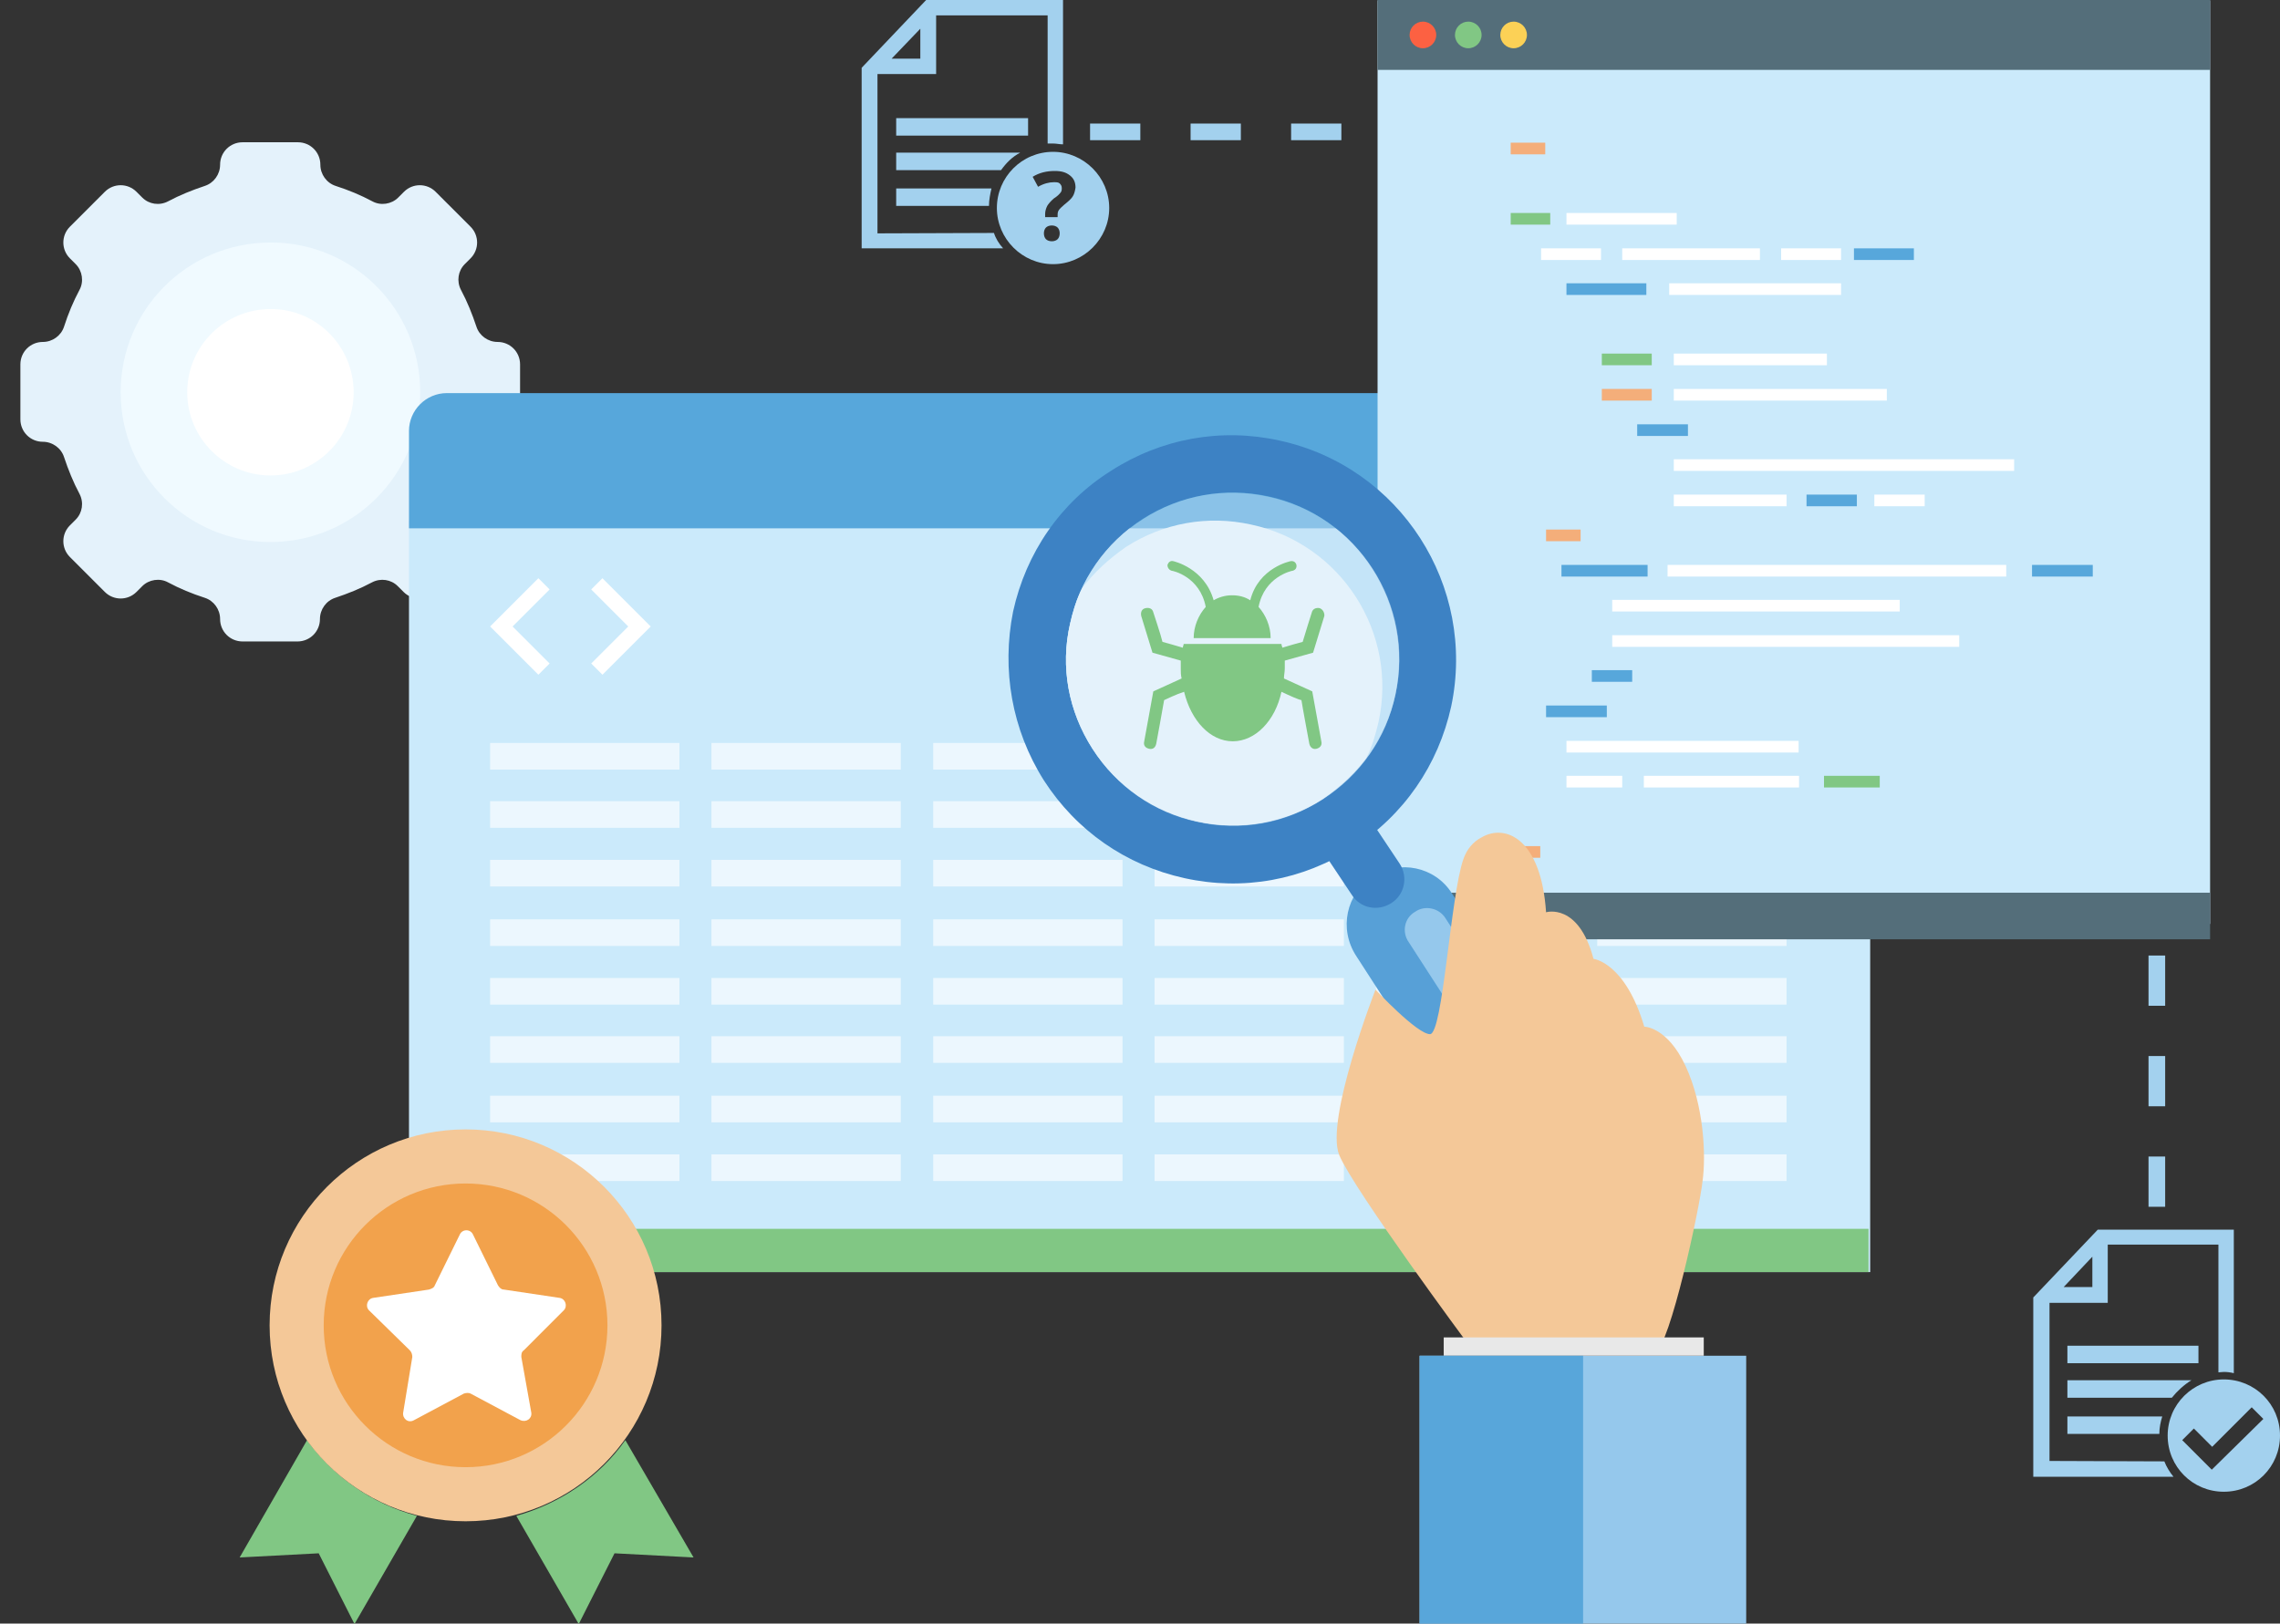 <?xml version="1.0" encoding="utf-8"?>
<!-- Generator: Adobe Illustrator 21.1.0, SVG Export Plug-In . SVG Version: 6.00 Build 0)  -->
<svg version="1.1" id="design" xmlns="http://www.w3.org/2000/svg" xmlns:xlink="http://www.w3.org/1999/xlink" x="0px" y="0px"
	 viewBox="0 0 548 390.3" style="enable-background:new 0 0 548 390.3;" xml:space="preserve">
<rect x="0" y="0" width="548" height="390.3" fill="#333333" stroke="none"/>
<style type="text/css">
	.st0{fill:#E4F2FB;}
	.st1{fill:#F0FAFF;}
	.st2{fill:#FFFFFF;}
	.st3{fill:#CBEAFB;}
	.st4{fill:#57A7DB;}
	.st5{fill:#81C784;}
	.st6{opacity:0.64;}
	.st7{fill:#A3D1EE;}
	.st8{fill:#F4C898;}
	.st9{fill:#F2A24C;}
	.st10{fill:#546E7A;}
	.st11{fill:#F4AE7A;}
	.st12{fill:#FC6142;}
	.st13{fill:#FCD156;}
	.st14{fill:#57A0D7;}
	.st15{fill:#95C8EC;}
	.st16{fill:#3D82C4;}
	.st17{opacity:0.71;enable-background:new    ;}
	.st18{opacity:0.71;fill:#BDDDF4;enable-background:new    ;}
	.st19{fill:#E8E8E8;}
	.st20{fill:#58A6DA;}
	.st21{fill:none;stroke:#A3D1EE;stroke-width:4;stroke-miterlimit:10;stroke-dasharray:12.08,12.08;}
</style>
<g>
	<path class="st0" d="M125,100.9V87.6c0-3-2.4-5.4-5.4-5.4c0,0,0,0,0,0l0,0c-2.3,0-4.4-1.5-5.1-3.7c-1-3-2.2-6-3.7-8.8
		c-1.1-2.1-0.7-4.6,0.9-6.2l1.4-1.4c2.1-2.1,2.1-5.5,0-7.6c0,0,0,0,0,0l-8.4-8.4c-2.1-2.1-5.5-2.1-7.6,0c0,0,0,0,0,0l-1.4,1.4
		c-1.6,1.6-4.2,2-6.2,0.9c-2.8-1.5-5.7-2.7-8.8-3.7c-2.2-0.7-3.7-2.8-3.7-5.1l0,0c0-3-2.4-5.4-5.4-5.4c0,0,0,0,0,0H58.3
		c-3,0-5.4,2.4-5.4,5.4l0,0l0,0c0,2.3-1.5,4.4-3.7,5.1c-3,1-6,2.2-8.8,3.7c-2.1,1.1-4.6,0.7-6.2-0.9l-1.4-1.4
		c-2.1-2.1-5.5-2.1-7.6,0c0,0,0,0,0,0l-8.4,8.4c-2.1,2.1-2.1,5.5,0,7.6c0,0,0,0,0,0l1.4,1.4c1.6,1.6,2,4.2,0.9,6.2
		c-1.5,2.8-2.7,5.7-3.7,8.8c-0.7,2.2-2.8,3.7-5.1,3.7l0,0c-3,0-5.4,2.4-5.4,5.4l0,0v13.2c0,3,2.4,5.4,5.4,5.4h0l0,0
		c2.3,0,4.4,1.5,5.1,3.7c1,3,2.2,6,3.7,8.8c1.1,2.1,0.7,4.6-0.9,6.2l-1.4,1.4c-2.1,2.1-2.1,5.5,0,7.6c0,0,0,0,0,0l8.4,8.4
		c2.1,2.1,5.5,2.1,7.6,0c0,0,0,0,0,0l1.4-1.4c1.6-1.6,4.2-2,6.2-0.9c2.8,1.5,5.7,2.7,8.8,3.7c2.2,0.7,3.7,2.8,3.7,5.1l0,0
		c0,3,2.4,5.4,5.4,5.4c0,0,0,0,0,0h13.2c3,0,5.4-2.4,5.4-5.4l0,0l0,0c0-2.3,1.5-4.4,3.7-5.1c3-1,6-2.2,8.8-3.7
		c2.1-1.1,4.6-0.7,6.2,0.9l1.4,1.4c2.1,2.1,5.5,2.1,7.6,0c0,0,0,0,0,0l8.4-8.4c2.1-2.1,2.1-5.5,0-7.6c0,0,0,0,0,0l-1.4-1.4
		c-1.6-1.6-2-4.2-0.9-6.2c1.5-2.8,2.7-5.7,3.7-8.8c0.7-2.2,2.8-3.7,5.1-3.7l0,0C122.5,106.3,124.9,103.9,125,100.9
		C125,100.9,125,100.9,125,100.9z"/>
	<path class="st1" d="M101,94.3c0,19.9-16.1,36-36,36s-36-16.1-36-36c0-19.9,16.1-36,36-36l0,0C84.9,58.2,101,74.4,101,94.3z"/>
	<path class="st2" d="M85,94.3c0,11.1-9,20-20,20s-20-9-20-20c0-11.1,9-20,20-20c0,0,0,0,0,0C76,74.2,85,83.2,85,94.3z"/>
</g>
<g>
	<rect x="98.3" y="125.2" class="st3" width="351.2" height="180.6"/>
	<path class="st4" d="M441.4,94.5h-334c-5,0-9.1,4.1-9.1,9.1V127h352.1v-23.5C450.5,98.5,446.4,94.5,441.4,94.5z"/>
	<g>
		<rect x="98.3" y="295.4" class="st5" width="350.8" height="10.4"/>
		<g class="st6">
			<rect x="117.8" y="178.6" class="st2" width="45.5" height="6.4"/>
			<rect x="171" y="178.6" class="st2" width="45.5" height="6.4"/>
			<rect x="224.3" y="178.6" class="st2" width="45.5" height="6.4"/>
			<rect x="277.5" y="178.6" class="st2" width="45.5" height="6.4"/>
			<rect x="330.7" y="178.6" class="st2" width="45.5" height="6.4"/>
			<rect x="383.9" y="178.6" class="st2" width="45.5" height="6.4"/>
			<rect x="117.8" y="192.6" class="st2" width="45.5" height="6.4"/>
			<rect x="171" y="192.6" class="st2" width="45.5" height="6.4"/>
			<rect x="224.3" y="192.6" class="st2" width="45.5" height="6.4"/>
			<rect x="277.5" y="192.6" class="st2" width="45.5" height="6.4"/>
			<rect x="330.7" y="192.6" class="st2" width="45.5" height="6.4"/>
			<rect x="383.9" y="192.6" class="st2" width="45.5" height="6.4"/>
			<rect x="117.8" y="206.7" class="st2" width="45.5" height="6.4"/>
			<rect x="171" y="206.7" class="st2" width="45.5" height="6.4"/>
			<rect x="224.3" y="206.7" class="st2" width="45.5" height="6.4"/>
			<rect x="277.5" y="206.7" class="st2" width="45.5" height="6.4"/>
			<rect x="330.7" y="206.7" class="st2" width="45.5" height="6.4"/>
			<rect x="383.9" y="206.7" class="st2" width="45.5" height="6.4"/>
			<rect x="117.8" y="221" class="st2" width="45.5" height="6.4"/>
			<rect x="171" y="221" class="st2" width="45.5" height="6.4"/>
			<rect x="224.3" y="221" class="st2" width="45.5" height="6.4"/>
			<rect x="277.5" y="221" class="st2" width="45.5" height="6.4"/>
			<rect x="330.7" y="221" class="st2" width="45.5" height="6.4"/>
			<rect x="383.9" y="221" class="st2" width="45.5" height="6.4"/>
			<rect x="117.8" y="235.1" class="st2" width="45.5" height="6.4"/>
			<rect x="171" y="235.1" class="st2" width="45.5" height="6.4"/>
			<rect x="224.3" y="235.1" class="st2" width="45.5" height="6.4"/>
			<rect x="277.5" y="235.1" class="st2" width="45.5" height="6.4"/>
			<rect x="330.7" y="235.1" class="st2" width="45.5" height="6.4"/>
			<rect x="383.9" y="235.1" class="st2" width="45.5" height="6.4"/>
			<rect x="117.8" y="249.1" class="st2" width="45.5" height="6.4"/>
			<rect x="171" y="249.1" class="st2" width="45.5" height="6.4"/>
			<rect x="224.3" y="249.1" class="st2" width="45.5" height="6.4"/>
			<rect x="277.5" y="249.1" class="st2" width="45.5" height="6.4"/>
			<rect x="330.7" y="249.1" class="st2" width="45.5" height="6.4"/>
			<rect x="383.9" y="249.1" class="st2" width="45.5" height="6.4"/>
			<rect x="117.8" y="263.4" class="st2" width="45.5" height="6.4"/>
			<rect x="171" y="263.4" class="st2" width="45.5" height="6.4"/>
			<rect x="224.3" y="263.4" class="st2" width="45.5" height="6.4"/>
			<rect x="277.5" y="263.4" class="st2" width="45.5" height="6.4"/>
			<rect x="330.7" y="263.4" class="st2" width="45.5" height="6.4"/>
			<rect x="383.9" y="263.4" class="st2" width="45.5" height="6.4"/>
			<rect x="117.8" y="277.5" class="st2" width="45.5" height="6.4"/>
			<rect x="171" y="277.5" class="st2" width="45.5" height="6.4"/>
			<rect x="224.3" y="277.5" class="st2" width="45.5" height="6.4"/>
			<rect x="277.5" y="277.5" class="st2" width="45.5" height="6.4"/>
			<rect x="330.7" y="277.5" class="st2" width="45.5" height="6.4"/>
			<rect x="383.9" y="277.5" class="st2" width="45.5" height="6.4"/>
		</g>
		<path class="st2" d="M132.1,159.5l-8.9-8.9l8.9-8.9l-2.7-2.7l-11.6,11.6l11.6,11.6L132.1,159.5z M142.1,159.5l8.9-8.9l-8.9-8.9
			l2.7-2.7l11.6,11.6l-11.6,11.6L142.1,159.5z"/>
	</g>
</g>
<g>
	<g>
		<path class="st7" d="M534.5,331.6c-7.4,0-13.5,6-13.5,13.5c0,7.5,6,13.5,13.5,13.5c7.5,0,13.5-6,13.5-13.5
			C548,337.5,541.9,331.6,534.5,331.6z M531.6,353.3l-7.1-7.1l2.8-2.8l4.4,4.4l9.5-9.5l2.8,2.8L531.6,353.3z"/>
		<path class="st7" d="M492.6,351.2v-38h14v-14h26.6v30.7c0.4,0,0.9-0.1,1.3-0.1c0.8,0,1.6,0.1,2.4,0.3v-34.5h-32.7l-15.5,16.3V355
			h33.7c-0.9-1.1-1.7-2.4-2.2-3.7L492.6,351.2L492.6,351.2z M502.9,302.1v7.3H496L502.9,302.1z"/>
		<rect x="496.9" y="323.5" class="st7" width="31.5" height="4.2"/>
		<path class="st7" d="M526.7,331.8h-29.8v4.2h25.1C523.3,334.4,524.9,332.9,526.7,331.8z"/>
		<path class="st7" d="M496.9,344.7H519c0-1.5,0.3-2.9,0.7-4.2h-22.8V344.7z"/>
	</g>
</g>
<g>
	<g>
		<path class="st7" d="M210.9,56.1V17.8H225V3.7h26.8v30.8c0.5,0,1,0,1.3,0c0.8,0,1.6,0.2,2.4,0.2V0h-32.9l-15.5,16.3v43.4h34
			c-1-1.1-1.8-2.4-2.2-3.7L210.9,56.1L210.9,56.1z M221.2,6.9v7.2h-6.9L221.2,6.9z"/>
		<rect x="215.4" y="28.4" class="st7" width="31.7" height="4.2"/>
		<path class="st7" d="M245.2,36.7h-29.8v4.2h25.2C241.9,39.1,243.3,37.7,245.2,36.7z"/>
		<path class="st7" d="M215.4,49.5h22.3c0-1.4,0.3-2.9,0.6-4.2h-22.9L215.4,49.5L215.4,49.5z"/>
		<g>
			<path class="st7" d="M253.1,36.5c-7.5,0-13.5,6.1-13.5,13.5c0,7.4,6.1,13.5,13.5,13.5c7.4,0,13.5-6.1,13.5-13.5
				C266.6,42.6,260.5,36.5,253.1,36.5z M254.2,57.5c-0.3,0.3-0.8,0.5-1.4,0.5s-1.1-0.2-1.4-0.5c-0.3-0.3-0.5-0.8-0.5-1.4
				c0-0.6,0.2-1.1,0.5-1.4c0.3-0.3,0.8-0.5,1.4-0.5s1.1,0.2,1.4,0.5c0.3,0.3,0.5,0.8,0.5,1.4S254.5,57.2,254.2,57.5z M257.9,47.1
				c-0.3,0.6-1.1,1.3-2.1,2.1c-0.6,0.5-1.1,1-1.3,1.3c-0.2,0.3-0.3,0.6-0.3,1.1v0.6l-3,0v-0.8c0-0.6,0.2-1.3,0.5-1.9
				c0.3-0.5,0.8-1.1,1.6-1.8c0.8-0.5,1.3-1,1.6-1.4c0.3-0.3,0.3-0.8,0.3-1.1c0-0.5-0.2-0.8-0.5-1.1c-0.3-0.3-0.8-0.3-1.4-0.3
				c-1.1,0-2.4,0.3-3.8,1.1l-1.3-2.4c1.6-1,3.4-1.4,5.3-1.4c1.6,0,2.7,0.3,3.7,1.1c1,0.8,1.3,1.8,1.3,2.9
				C258.4,45.8,258.2,46.6,257.9,47.1z"/>
		</g>
	</g>
</g>
<g>
	<g>
		<path class="st5" d="M73.8,346.2l-16.2,28.2l19-1l8.6,17l15-26C89.4,361.5,80.2,355,73.8,346.2z"/>
		<path class="st5" d="M150.3,346.2c-6.2,8.8-15.6,15.2-26.2,18.2l15,26l8.6-17l19,1L150.3,346.2z"/>
	</g>
	<circle class="st8" cx="111.9" cy="318.6" r="47.1"/>
	<circle class="st9" cx="111.9" cy="318.6" r="34.1"/>
	<path class="st2" d="M135.5,315c1-1,0.4-2.8-1-3l-13.4-2c-0.6,0-1-0.4-1.4-1l-6-12.2c-0.6-1.4-2.6-1.4-3.2,0l-6,12.2
		c-0.2,0.6-0.8,0.8-1.4,1l-13.4,2c-1.4,0.2-2,2-1,3l9.8,9.6c0.4,0.4,0.6,1,0.6,1.6l-2.2,13.4c-0.2,1.4,1.2,2.6,2.6,1.8l12-6.4
		c0.6-0.2,1.2-0.2,1.6,0l12,6.4c1.4,0.6,2.8-0.4,2.6-1.8l-2.4-13.4c0-0.6,0-1.2,0.6-1.6L135.5,315z"/>
</g>
<g>
	<rect x="331.1" y="0.1" class="st3" width="200.1" height="222"/>
	<rect x="331.1" y="214.6" class="st10" width="200.1" height="11.2"/>
	<rect x="331.1" class="st10" width="200.1" height="16.8"/>
	<rect x="376.5" y="186.5" class="st2" width="13.4" height="2.8"/>
	<rect x="438.4" y="186.5" class="st5" width="13.4" height="2.8"/>
	<rect x="376.5" y="178.1" class="st2" width="55.8" height="2.8"/>
	<rect x="363.1" y="203.4" class="st11" width="7.1" height="2.8"/>
	<rect x="363.1" y="34.3" class="st11" width="8.3" height="2.8"/>
	<rect x="363.1" y="51.2" class="st5" width="9.5" height="2.8"/>
	<rect x="376.5" y="51.2" class="st2" width="26.5" height="2.8"/>
	<rect x="370.4" y="59.7" class="st2" width="14.4" height="2.8"/>
	<rect x="428.1" y="59.7" class="st2" width="14.4" height="2.8"/>
	<rect x="445.6" y="59.7" class="st4" width="14.4" height="2.8"/>
	<rect x="389.9" y="59.7" class="st2" width="33.1" height="2.8"/>
	<rect x="376.5" y="68.1" class="st4" width="19.2" height="2.8"/>
	<rect x="401.2" y="68.1" class="st2" width="41.3" height="2.8"/>
	<rect x="385" y="85" class="st5" width="12" height="2.8"/>
	<rect x="385" y="93.5" class="st11" width="12" height="2.8"/>
	<rect x="402.3" y="85" class="st2" width="36.8" height="2.8"/>
	<rect x="402.3" y="93.5" class="st2" width="51.2" height="2.8"/>
	<rect x="393.5" y="102" class="st4" width="12.2" height="2.8"/>
	<rect x="402.3" y="110.4" class="st2" width="81.8" height="2.8"/>
	<rect x="402.3" y="118.9" class="st2" width="27.1" height="2.8"/>
	<rect x="434.2" y="118.9" class="st4" width="12.1" height="2.8"/>
	<rect x="450.5" y="118.9" class="st2" width="12.1" height="2.8"/>
	<rect x="371.6" y="127.3" class="st11" width="8.3" height="2.8"/>
	<rect x="375.3" y="135.8" class="st4" width="20.7" height="2.8"/>
	<rect x="488.4" y="135.8" class="st4" width="14.6" height="2.8"/>
	<rect x="400.8" y="135.8" class="st2" width="81.4" height="2.8"/>
	<rect x="387.5" y="144.2" class="st2" width="69.1" height="2.8"/>
	<rect x="387.5" y="152.7" class="st2" width="83.4" height="2.8"/>
	<rect x="382.6" y="161.1" class="st4" width="9.7" height="2.8"/>
	<rect x="371.6" y="169.6" class="st4" width="14.6" height="2.8"/>
	<rect x="395.1" y="186.5" class="st2" width="37.3" height="2.8"/>
	<circle class="st12" cx="342" cy="8.4" r="3.2"/>
	<circle class="st5" cx="352.9" cy="8.4" r="3.2"/>
	<circle class="st13" cx="363.8" cy="8.4" r="3.2"/>
</g>
<g>
	<g>
		<g id="XMLID_2471_">
			<path id="XMLID_2480_" class="st14" d="M377.2,283.8L377.2,283.8c6.5-4.1,8.3-12.8,4.1-19l-32.3-50c-4.1-6.5-12.6-8.2-19-4.1l0,0
				c-6.5,4.1-8.2,12.6-4.1,19l32.3,50C362.3,286.2,370.8,288,377.2,283.8L377.2,283.8z"/>
			<path id="XMLID_2479_" class="st15" d="M378.2,278c2.4-1.5,3.2-4.9,1.5-7.3l-32.3-50c-1.5-2.4-4.9-3.2-7.3-1.5
				c-2.6,1.5-3.2,4.9-1.5,7.3l32.3,50C372.3,278.9,375.7,279.5,378.2,278L378.2,278z"/>
			<g id="XMLID_2477_">
				<path id="XMLID_2478_" class="st16" d="M334.4,217.1c3.2-2,4.1-6.3,2-9.5l-6.8-10.2c-2-3.2-6.3-4.1-9.5-2l0,0
					c-3.2,2-4.1,6.3-2,9.5l6.8,10.2C326.9,218.3,331.1,219.2,334.4,217.1L334.4,217.1z"/>
			</g>
			<path class="st16" d="M243.5,147c3.1-14.1,11.4-26.2,23.5-33.8c12.1-7.8,26.5-10.4,40.5-7.3c29.1,6.3,47.4,35,41.3,63.9
				c-3.1,14.1-11.4,26.2-23.6,34l0,0c-12.1,7.8-26.4,10.4-40.5,7.3c-14.1-3.1-26-11.4-33.8-23.5C243.2,175.4,240.7,161,243.5,147z
				 M262.6,180c5.8,9,14.8,15.1,25.2,17.5c10.4,2.2,21.1,0.3,30.1-5.4l0,0c9-5.8,15.3-14.8,17.5-25.2c4.6-21.6-9.2-43-30.6-47.6
				c-10.4-2.2-21.1-0.3-30.1,5.4c-9,5.8-15.3,14.8-17.5,25.2C254.8,160.3,256.8,171,262.6,180z"/>
			<g id="XMLID_2473_" class="st17">
				<g>
					<path id="XMLID_2474_" class="st18" d="M274.7,124.8c9-5.8,19.7-7.7,30.1-5.4c21.6,4.6,35.4,26,30.6,47.6
						c-2.2,10.5-8.5,19.4-17.5,25.2l0,0c-9,5.8-19.7,7.7-30.1,5.4c-10.4-2.2-19.4-8.5-25.2-17.5c-5.8-9-7.8-19.7-5.4-30.1
						C259.4,139.4,265.7,130.5,274.7,124.8L274.7,124.8z"/>
				</g>
			</g>
			<path id="XMLID_2472_" class="st0" d="M262.6,180c-5.8-9-7.8-19.7-5.4-30.1c0.7-2.9,1.5-5.8,2.9-8.5c2.9-3.9,6.5-7.1,10.5-9.9
				c9-5.8,19.7-7.7,30.1-5.4c21.6,4.6,35.4,26,30.6,47.6c-0.7,2.9-1.5,5.8-2.9,8.5c-2.9,3.9-6.5,7.1-10.5,9.9l0,0
				c-9,5.8-19.7,7.7-30.1,5.4C277.4,195.3,268.4,189.1,262.6,180z"/>
		</g>
		<g id="XMLID_2460_">
			<g id="XMLID_2463_">
				<g id="XMLID_2464_">
					<g id="XMLID_2465_">
						<path id="XMLID_2470_" class="st8" d="M405.1,256.2c-4.4-9.4-9.9-9.4-9.9-9.4c-4.6-15.5-12.2-16.3-12.2-16.3
							c-3.6-13.6-11.4-11.2-11.4-11.2c-1.2-17.9-9.9-21.3-15.5-18c-2,1-3.6,2.9-4.4,5.3c-3.1,9-4.9,42-8,42
							c-3.1,0-13.1-10.7-13.1-10.7s-12.2,31.3-8.7,39.8c3.6,8.5,31.1,45.6,31.1,45.6s1.2,0.2,3.1,0.2c9.5,0.9,38.8,3.1,41.7,1.7
							c3.6-1.7,10.7-34.7,11.4-41.2C410.1,277.7,409.5,265.6,405.1,256.2z"/>
						<g id="XMLID_2466_">
							<polygon id="XMLID_2468_" class="st15" points="359,325.9 341.2,325.9 341.2,390.3 359,390.3 419.7,390.3 419.7,325.9 
															"/>
							<polygon id="XMLID_2467_" class="st19" points="361.2,321.5 347,321.5 347,325.9 361.2,325.9 409.5,325.9 409.5,321.5 
															"/>
						</g>
					</g>
				</g>
			</g>
			<polygon id="XMLID_2461_" class="st20" points="350.2,325.9 341.2,325.9 341.2,390.3 350.2,390.3 380.5,390.3 380.5,325.9 			"/>
		</g>
	</g>
	<g>
		<g>
			<g>
				<path class="st5" d="M281.6,137.2c0.3,0,6.8,1.4,8.2,8.7c-1.7,1.9-2.9,4.6-2.9,7.5l0,0h18.5l0,0c0-2.9-1.2-5.6-2.9-7.5
					c1.4-7.3,8-8.7,8.2-8.7c0.7-0.2,1-0.7,0.9-1.4c-0.2-0.7-0.7-1-1.4-0.9c0,0-7.7,1.5-9.7,9.4c-1.4-0.9-2.9-1.2-4.4-1.2
					c-1.7,0-3.2,0.5-4.4,1.2c-2.2-7.8-9.7-9.4-9.7-9.4c-0.7-0.2-1.2,0.3-1.4,0.9C280.6,136.5,281,137,281.6,137.2z"/>
				<path class="st5" d="M317.2,146.2c-0.9-0.2-1.7,0.2-1.9,1c0,0-1.9,6-2.2,7.1c-0.9,0.2-3.2,0.9-4.9,1.4c0-0.3-0.2-0.5-0.2-0.9
					h-23.5c0,0.3-0.2,0.5-0.2,0.9c-1.7-0.5-4.1-1.2-4.9-1.4c-0.3-1.4-2.2-7.1-2.2-7.1c-0.2-0.9-1-1.2-1.9-1c-0.9,0.2-1.2,1-1,1.9
					l2.7,8.8l6.8,1.9c0,0.7,0,1.4,0,1.9c0,0.9,0,1.5,0.2,2.4l-6.8,3.1l-2.2,12.1c-0.2,0.9,0.3,1.5,1.2,1.7c0.9,0.2,1.5-0.3,1.7-1.2
					c0,0,1.7-9.2,1.9-10.5c0.7-0.3,2.9-1.4,4.8-2c1.7,7,6.3,11.9,11.7,11.9s10.2-4.9,11.7-11.9c1.9,0.9,4.1,1.9,4.8,2
					c0.2,1.4,1.9,10.5,1.9,10.5c0.2,0.9,0.9,1.4,1.7,1.2c0.9-0.2,1.4-0.9,1.2-1.7l-2.2-12.1l-6.8-3.1c0-0.9,0.2-1.5,0.2-2.4
					c0-0.7,0-1.4,0-1.9l6.8-1.9l2.7-8.8C318.4,147.4,318,146.5,317.2,146.2z"/>
			</g>
		</g>
	</g>
</g>
<line class="st21" x1="262" y1="31.7" x2="327.2" y2="31.7"/>
<line class="st21" x1="518.4" y1="229.7" x2="518.4" y2="297.1"/>
</svg>
